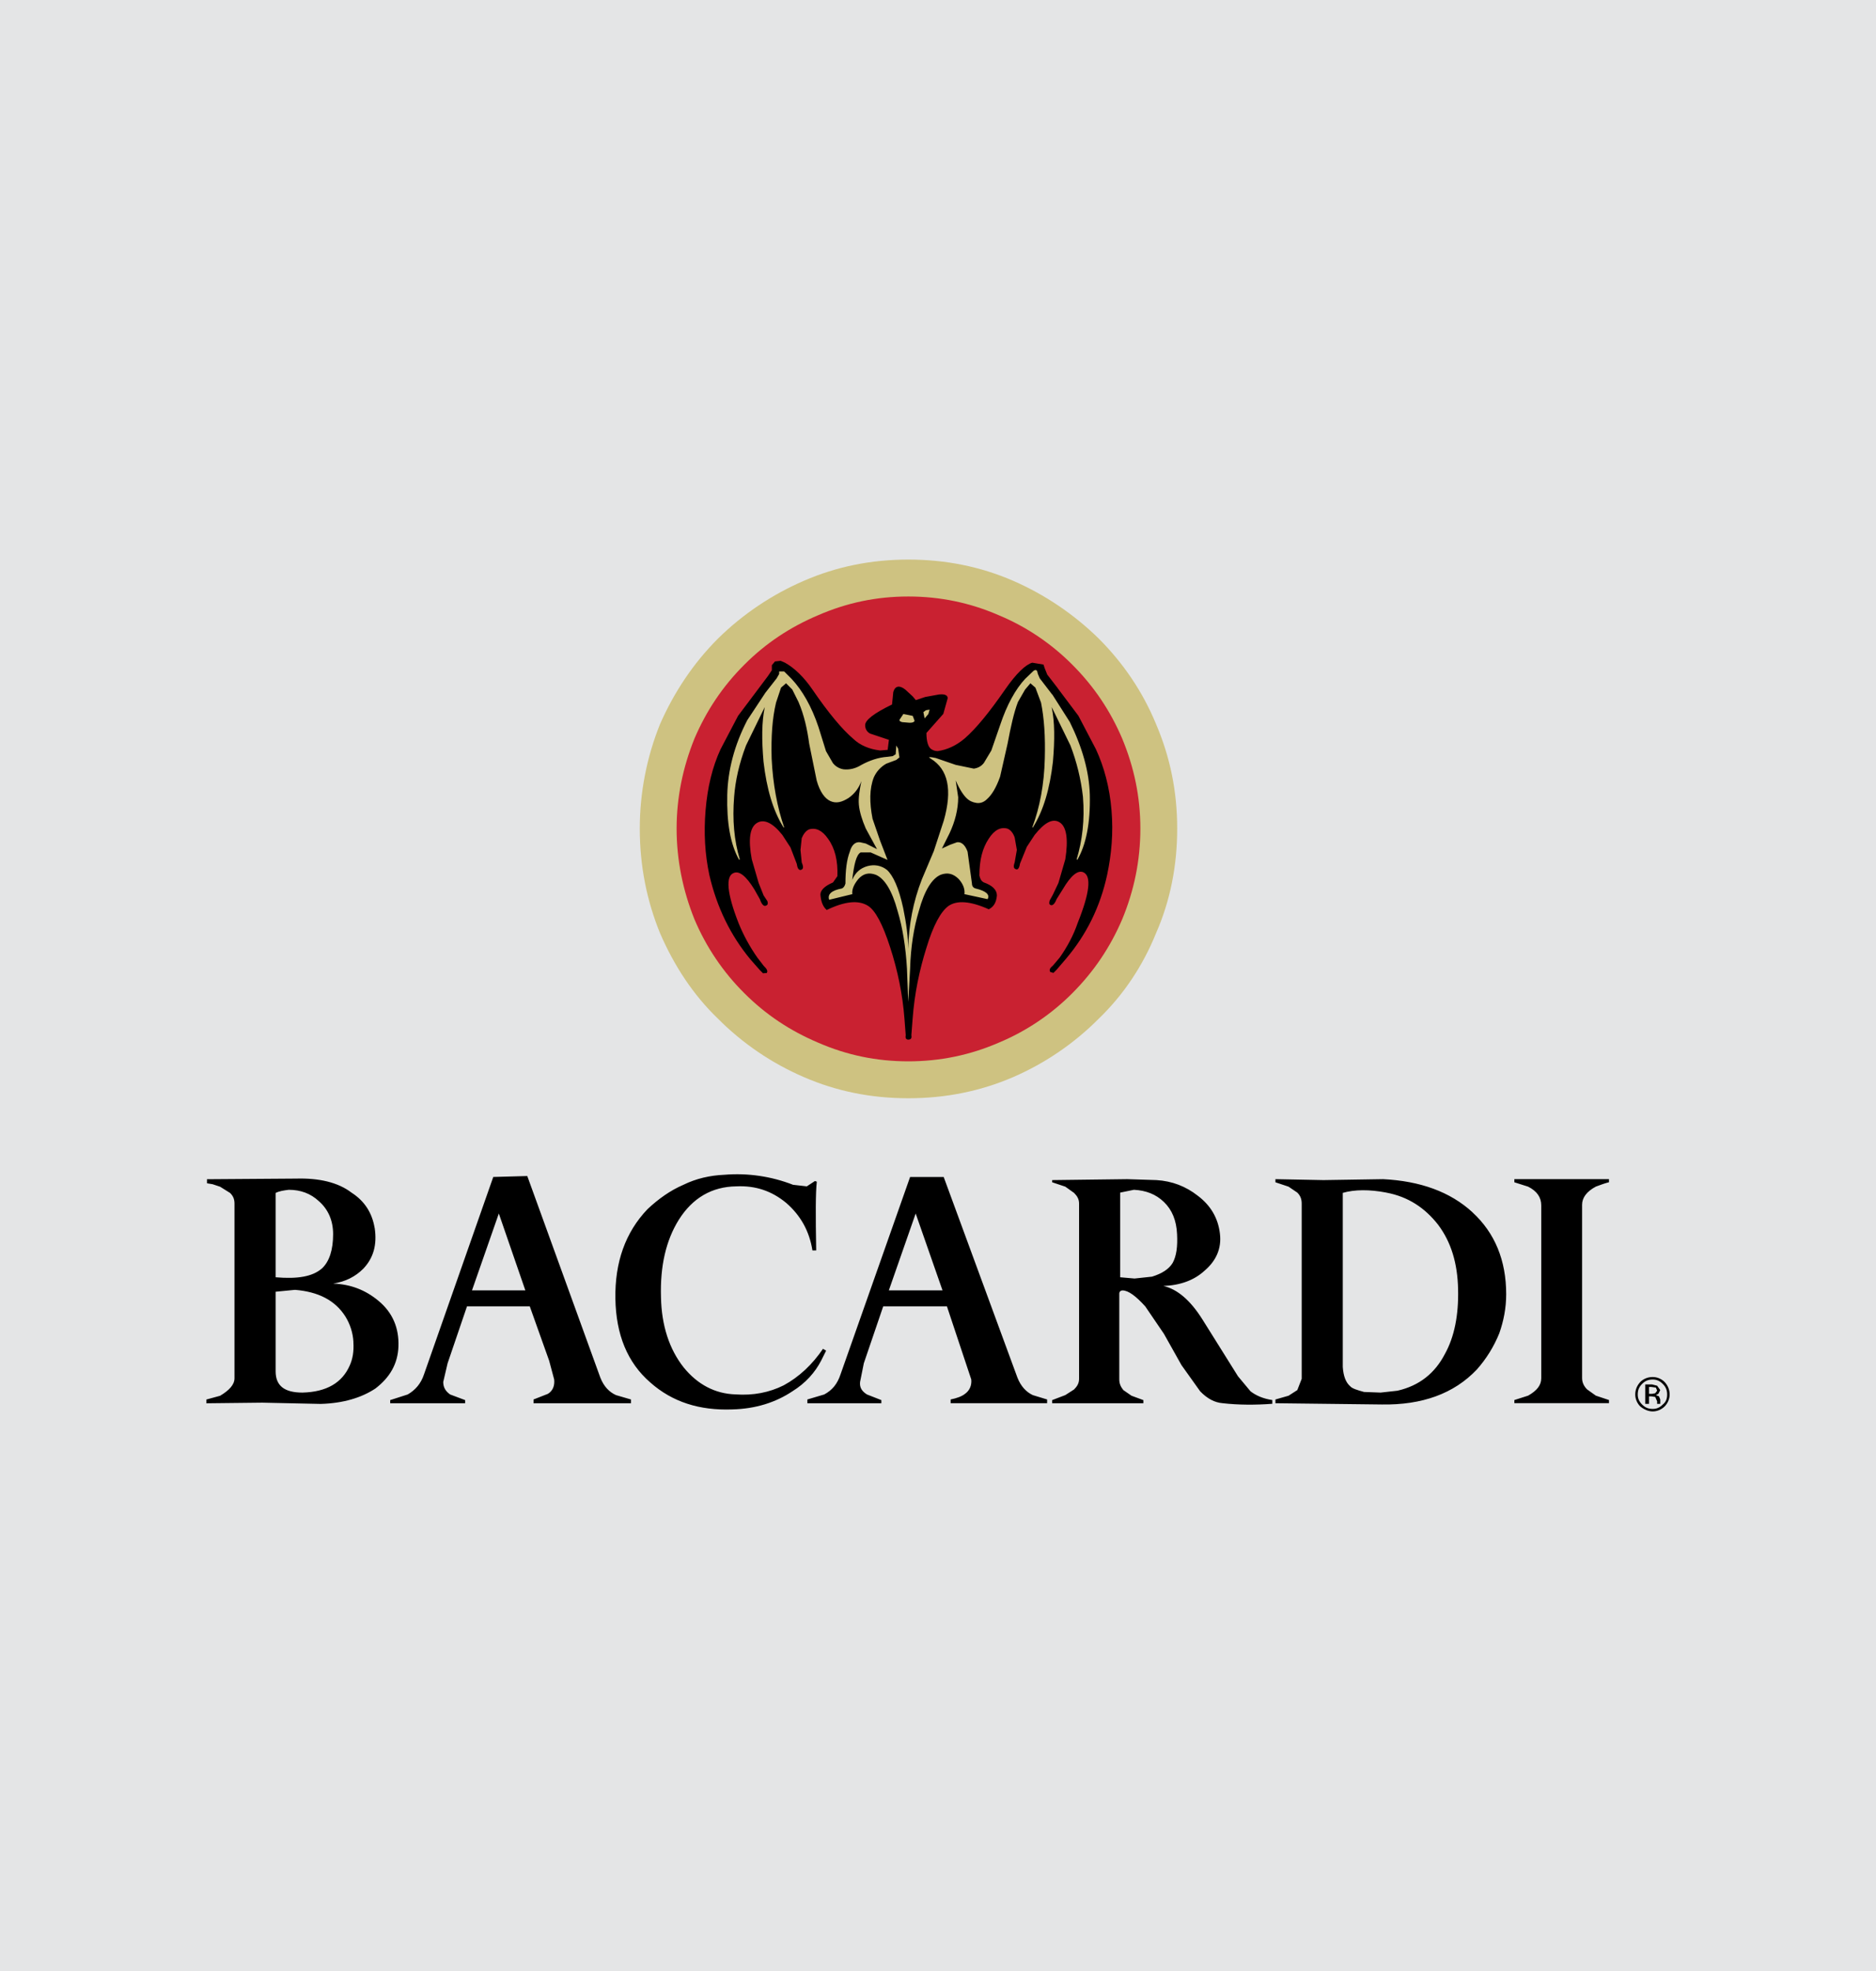 <?xml version="1.0" encoding="UTF-8"?>
<svg id="Layer_1" data-name="Layer 1" xmlns="http://www.w3.org/2000/svg" viewBox="0 0 300 315">
  <defs>
    <style>
      .cls-1 {
        fill: #c92131;
      }

      .cls-1, .cls-2, .cls-3, .cls-4 {
        stroke-width: 0px;
      }

      .cls-1, .cls-2, .cls-4 {
        fill-rule: evenodd;
      }

      .cls-2 {
        fill: #cec281;
      }

      .cls-3 {
        fill: #e4e5e6;
      }
    </style>
  </defs>
  <rect class="cls-3" width="300" height="315"/>
  <g>
    <path class="cls-2" d="m175.67,102.02c-3.95-3.86-8.57-6.98-13.63-9.19-5.29-2.3-10.88-3.4-16.78-3.4s-11.44,1.1-16.73,3.4c-5.09,2.2-9.72,5.31-13.68,9.19-4,4-7.04,8.59-9.29,13.68-2.15,5.32-3.25,11-3.25,16.73,0,5.89,1.1,11.48,3.25,16.73,2.25,5.19,5.29,9.84,9.29,13.68,3.93,3.94,8.57,7.09,13.68,9.29,5.29,2.3,10.84,3.39,16.73,3.39s11.48-1.1,16.78-3.39c5.09-2.21,9.71-5.36,13.63-9.29,4-3.85,7.09-8.49,9.19-13.68,2.3-5.24,3.39-10.84,3.39-16.73s-1.1-11.38-3.39-16.73c-2.1-5.09-5.19-9.69-9.19-13.68h0Z"/>
    <path class="cls-1" d="m179.46,118.05c-1.9-4.45-4.5-8.34-7.99-11.83-3.36-3.37-7.34-6.06-11.74-7.89-4.59-2-9.39-3-14.48-3s-9.84,1-14.43,3c-4.49,1.9-8.39,4.49-11.78,7.89-3.5,3.49-6.09,7.39-7.99,11.83-1.85,4.59-2.85,9.39-2.85,14.38s1,9.89,2.85,14.48c1.87,4.43,4.58,8.45,7.99,11.83,3.4,3.4,7.29,5.99,11.78,7.89,4.59,2,9.34,2.99,14.43,2.99s9.89-1,14.48-2.99c4.39-1.83,8.38-4.52,11.74-7.89,3.49-3.5,6.09-7.39,7.99-11.83,1.9-4.59,2.9-9.39,2.9-14.48s-1-9.79-2.9-14.38h0Z"/>
    <path class="cls-4" d="m169.17,110.01l-1.7-2.2-.4-1-.2-.6-1.8-.3c-1.05.3-2.55,1.7-4.34,4.29-2.5,3.6-4.59,6.19-6.49,7.84-1.3,1.1-2.8,1.8-4.29,2-.36,0-.7-.1-1-.3-.5-.3-.8-1.2-.8-2.6l2.7-3.05.7-2.5c0-.5-.5-.7-1.4-.6l-2.2.4-1.5.5-.5-.6-1.2-1.1c-.9-.7-1.6-.6-1.9.4l-.2,2c-2.9,1.4-4.3,2.5-4.3,3.3,0,.6.3,1.1.8,1.35l3,1-.2,1.6-1.2.1c-1.7-.2-3.2-.8-4.34-1.9-1.7-1.45-3.89-4.04-6.49-7.84-1.3-1.9-2.8-3.4-4.39-4.29l-.7-.3-.9.1-.5.6v.8l-.6.9-1.5,2-3.3,4.39-2.8,5.34c-1.3,2.8-2.1,6.09-2.4,9.79-.3,3.59-.1,6.99.6,10.29,1.2,5.19,3.4,9.69,6.59,13.53l1.5,1.7.5.5.6-.05c.2-.35,0-.65-.5-1.15l-1-1.3c-1.2-1.71-2.21-3.55-3-5.49-1.9-4.84-2.1-7.54-.8-8.04.9-.4,2,.5,3.3,2.6l.9,1.6c.3.9.7,1.2,1,1,.3-.1.3-.4.2-.7l-.6-.9-.8-2-1.1-3.79c-.6-3.2-.3-5.09.8-5.79s2.5-.1,4.09,1.9l1.3,2,1,2.6c.1.7.3,1,.6,1,.5-.1.5-.5.2-1.2l-.2-2,.2-1.9c.3-.7.7-1.2,1.2-1.4,1.1-.3,2.1.2,3,1.5,1.1,1.5,1.6,3.5,1.5,5.99l-.7,1c-1.4.6-2.1,1.3-2,2.1.1,1,.4,1.8,1,2.3,2.9-1.4,5.04-1.6,6.54-.7,1.2.7,2.4,2.95,3.59,6.64,1.2,3.7,2,7.49,2.3,11.48l.1,1.3.1,1.3c-.1.5.1.7.4.7.4,0,.6-.2.5-.7l.2-2.6c.3-4.09,1.1-7.84,2.2-11.34,1.1-3.64,2.3-5.79,3.49-6.69,1.4-1,3.6-.8,6.49.5.8-.4,1.2-1.1,1.3-2.2,0-.9-.7-1.6-2.1-2.1-.4-.2-.6-.6-.7-1.1,0-2.5.5-4.39,1.5-5.89.9-1.4,1.9-1.9,2.99-1.6.5.2.9.7,1.15,1.4l.35,2-.35,2c-.25.7-.15,1,.25,1.1.25.1.5-.2.6-.9l1.1-2.7,1.25-1.9c1.6-2,2.9-2.7,4-2s1.4,2.7.9,5.89l-1.1,3.79-.9,1.9-.5.9c-.1.4-.1.6.1.7.3.2.7-.1,1-.9l1-1.6c1.3-2.2,2.4-3.1,3.3-2.7,1.3.6,1,3.3-.9,8.04-.7,2.05-1.7,3.89-2.9,5.59l-1.1,1.3c-.5.4-.6.7-.4,1l.5.15.5-.5,1.5-1.75c3.3-3.89,5.49-8.34,6.59-13.43.7-3.3,1-6.69.7-10.29-.3-3.7-1.2-6.99-2.5-9.79l-2.8-5.34-3.3-4.39h0Z"/>
    <path class="cls-2" d="m168.27,111.01l-2-2.6-.3-.7-.1-.4c-.1-.3-.4-.3-.7,0l-1.25,1.2c-1.49,1.6-2.9,4.09-3.99,7.39l-1.4,4.04-1.2,2c-.4.5-.9.8-1.6.9l-2.9-.6-3.2-1.1c-1-.2-1.3-.2-.8.1,2.8,1.7,3.49,4.99,2.1,9.89l-1.6,4.89-1.9,4.49c-1.4,3.59-2.1,7.24-2.2,11.14v.2-.2c0-1.9-.3-4.09-.8-6.54-.7-3.2-1.6-5.19-2.6-6.09-.9-.7-2-.9-3.1-.6-1.1.3-1.95,1-2.45,2.2.3-2.5.65-4,1.35-4.39h1.6l2.7,1.2-1.2-3.1-1.2-3.49c-.5-2.6-.5-4.79.2-6.59.41-.93,1.11-1.7,2-2.2l1.6-.6.5-.4-.2-1.4-.3-.5-.1,1.4-.5.3-.8.1c-1.5.1-2.9.6-4.19,1.3-.95.6-1.95.8-2.85.7-.67-.11-1.28-.46-1.7-1l-1.1-1.9-1.2-3.85c-1.1-3.3-2.6-5.89-4.29-7.69l-1.2-1.2h-.8v.4l-.4.7-1.8,2.3-2.9,4.39c-2.1,4.05-3.1,8.04-3.2,11.93-.1,4.49.5,7.89,1.9,10.39l.1-.1c-.9-3-1.2-6.29-.9-9.99.2-2.6.8-5.29,1.9-8.19l3-6.14c-.5,2.4-.5,5.24-.2,8.74.5,4.29,1.5,7.79,3.2,10.49h.1c-1.1-3.2-1.8-6.89-2-10.99-.1-3.49.1-6.44.7-8.94l.8-2.4.8-.7,1,1,1,2c.9,2.1,1.4,4.39,1.7,6.64l1.2,5.89c.5,1.8,1.3,2.9,2.2,3.3.9.4,1.8.2,2.9-.5,1-.7,1.65-1.6,2.05-2.7-.3,1.5-.5,2.7-.4,3.79.1,1.1.5,2.4,1.1,3.79l1.8,3.3-1.8-.9-.9-.2c-.75-.1-1.35.4-1.65,1.5-.5,1.3-.7,3-.7,5.09-.1.4-.3.7-.6.8-1.6.3-2.3.9-2,1.8l3.7-.9c-.1-.8.3-1.6.95-2.4.8-.9,1.7-1.1,2.8-.7,1.4.6,2.6,2.5,3.49,5.79.8,2.65,1.3,5.74,1.5,9.24l.2,5.29.3-5.29c.1-3.5.6-6.59,1.4-9.24.9-3.3,2.1-5.19,3.49-5.79,1.1-.4,2-.2,2.9.7.7.8,1,1.6.9,2.4l3.7.8c.4-.7-.2-1.3-1.9-1.7-.4-.1-.6-.4-.6-.8l-.7-5.09c-.4-1.1-1-1.6-1.7-1.5l-1.1.4-1.3.6,1.2-2.4c.9-1.9,1.4-3.89,1.4-5.79l-.4-2.7c.6,1.4,1.2,2.3,1.7,2.8s1,.7,1.6.8c.6.1,1.2-.1,1.7-.6.8-.7,1.5-1.9,2.1-3.59l1.2-5.29c.5-2.65,1-4.94,1.65-6.64l1.15-2,.85-1,.8.7.9,2.4c.5,2.5.7,5.44.6,8.94-.1,4.09-.8,7.79-2,10.99h.1c1.7-2.7,2.7-6.19,3.2-10.49.3-3.49.3-6.34-.2-8.74l3,6.14c1.01,2.64,1.68,5.39,2,8.19.3,3.7-.1,6.99-1,9.99l.1.1c1.4-2.4,2.1-5.89,2-10.39-.1-3.7-1.2-7.59-3.2-11.64l-2.8-4.4h0Z"/>
    <path class="cls-2" d="m144.46,114.11l-.6.9c-.1.2.1.3.4.4l1.2.1c.5,0,.7-.1.8-.3l-.3-.8-1.5-.3Zm3.2-.3l.2,1,.6-.7.2-.7-.6.1-.4.3h0Z"/>
    <path class="cls-4" d="m266.2,220.87c-.5-.5-1.18-.79-1.9-.8-.8,0-1.5.3-2,.8-.5.55-.8,1.2-.8,2,0,.7.3,1.4.8,1.9.6.5,1.3.8,2,.8s1.4-.3,1.9-.8c.5-.5.8-1.2.8-1.9,0-.8-.3-1.45-.8-2Zm-1.9-.4c.6,0,1.1.2,1.6.7.5.5.7,1,.7,1.7s-.2,1.2-.7,1.6c-.5.5-1,.7-1.6.7-.7,0-1.2-.2-1.7-.7-.5-.5-.7-1-.7-1.6,0-.7.2-1.2.7-1.7.5-.5,1-.7,1.7-.7Z"/>
    <path class="cls-4" d="m265.5,222.16l-.5-.7-.8-.2h-1.1v3.1h.6v-1.2h.4l.6.1.3.7v.4h.5v-.7l-.2-.5-.5-.2.4-.2.3-.6h0Zm-1.4-.5l.7.1.2.5-.3.4-.5.1h-.5v-1.1h.4,0Zm-133.58-21.82c-.1-5.69-.1-9.24.1-10.99l-.3-.1-1.3.85-2.2-.25c-3.49-1.36-7.25-1.91-10.99-1.6-2.3.1-4.5.6-6.54,1.6-2.1.9-3.99,2.25-5.74,3.89-3.54,3.7-5.24,8.49-5.14,14.33.1,5.69,1.9,10.19,5.59,13.38,3.5,3.1,7.84,4.5,13.13,4.3,3.69-.1,6.89-1.1,9.59-2.9,2.1-1.3,3.6-2.99,4.59-4.89l.8-1.6-.5-.3c-1.7,2.5-3.8,4.49-6.29,5.84-2.3,1.15-4.89,1.65-7.69,1.45-3.3-.1-6.09-1.6-8.29-4.3-2.3-2.9-3.55-6.69-3.64-11.23-.15-4.99.8-9.09,2.85-12.38,2.2-3.49,5.29-5.29,9.19-5.34,3.1-.15,5.69.75,7.99,2.65,2.3,2,3.7,4.5,4.19,7.59h.6Zm-70.61-3.59c-.4-2.4-1.6-4.3-3.69-5.64-2.15-1.65-5.19-2.35-8.84-2.25l-14.28.1v.65l.9.15,1.2.4,1.6,1c.5.5.7,1,.7,1.7v27.91c0,1-.8,1.9-2.3,2.8l-2.2.6v.6l8.94-.1,9.34.2c3.64-.1,6.54-1,8.74-2.45,2.3-1.75,3.6-3.94,3.7-6.74.1-2.9-.9-5.39-3.2-7.29-2.1-1.75-4.49-2.65-7.24-2.75,1.95-.3,3.55-1.1,4.84-2.4,1.6-1.7,2.2-3.79,1.8-6.49h0Zm-8.94-4.3c1.5,1.3,2.3,3.1,2.3,5.29,0,2.5-.6,4.39-1.8,5.49-1.5,1.3-3.89,1.7-7.39,1.4v-13.48c.6-.3,1.3-.4,2.1-.5,1.9,0,3.5.6,4.79,1.8Zm5.54,22.52c.1,1.5-.1,2.7-.6,3.8-1.2,2.69-3.64,4.19-7.54,4.29-2.9,0-4.29-1.1-4.29-3.39v-12.73l3.1-.3c3.69.3,6.39,1.65,8.04,4.24.77,1.23,1.22,2.64,1.3,4.09h0Zm200.79-25.52v-.5h-15.13v.5l2.2.7c1.4.7,2.1,1.7,2.1,2.99v27.61c0,1.15-.7,2-2.1,2.8l-2.2.7v.5h15.13v-.5l-2.1-.7-1.4-1c-.5-.5-.8-1.1-.8-1.8v-27.71c0-1.1.7-2.1,2.2-2.9.8-.3,1.5-.55,2.1-.7Zm-72.36-.35l-4.69-.15-11.99.15v.35l2.1.7,1.4,1c.5.5.8,1,.8,1.7v28.01c0,.7-.3,1.2-.8,1.7l-1.4.9-2.1.8v.5h14.58v-.5l-1.9-.7-1.3-.9c-.4-.5-.65-1-.65-1.7v-13.73c0-.3.25-.5.5-.5.95,0,2.15.9,3.65,2.55l2.99,4.39,2.8,4.99,2.99,4.19c1.15,1.2,2.35,1.8,3.55,1.9,2.6.3,5.29.3,7.99.1v-.6c-1.4-.2-2.6-.7-3.49-1.4l-2-2.4-2.69-4.3-3-4.79c-1.95-3.1-4.04-4.84-6.24-5.34,2.69-.1,4.89-.9,6.54-2.4,1.9-1.6,2.8-3.6,2.5-5.99-.3-2.5-1.5-4.5-3.55-6.04-1.9-1.49-4.1-2.34-6.59-2.49h0Zm-3.6,1.55c1.9.1,3.5.7,4.79,1.95,1.3,1.25,2,2.94,2.1,5.14.1,2-.1,3.49-.7,4.59-.6,1-1.7,1.7-3.3,2.2l-2.8.3-2.3-.2v-13.53l2.2-.45h0Zm54.13,3.59c-3.6-3.3-8.39-4.99-14.28-5.29l-9.54.15-7.69-.15v.5l2.1.7,1.4.95c.5.5.7,1.05.7,1.75v28.01l-.7,1.8-1.4.9-2.1.6v.6l17.03.2c6.39.1,11.49-1.7,15.18-5.59,1.52-1.71,2.73-3.67,3.59-5.79.7-2,1.1-4.04,1.1-6.24,0-5.4-1.8-9.79-5.39-13.09h0Zm-13.78-3.14c3.5.65,6.19,2.45,8.29,5.14,2.1,2.8,3.1,6.19,3.19,10.29.1,4.15-.6,7.64-2.1,10.34-1.6,3.1-4.1,5.09-7.59,5.89l-2.7.3-2.65-.1c-1.1-.3-1.9-.55-2.2-.9-.7-.6-1.1-1.6-1.2-3.1v-27.82c1.9-.55,4.3-.55,6.94-.05h0Zm-137.37-2.65l-5.44.15-11.08,31.56c-.5,1.5-1.4,2.5-2.6,3.2l-2.8.9v.5h11.98v-.5l-2.4-.9c-.7-.5-1.1-1.1-1.1-2l.7-2.99,3.1-9.09h10.04l3.1,8.69.8,2.99c.1,1-.2,1.8-1,2.3l-2.3.9v.6h15.58v-.6l-2.4-.7c-1.1-.5-1.95-1.4-2.5-2.8l-11.68-32.21h0Zm-.3,18.27h-8.54l4.29-12.28,4.24,12.28Zm66.91-18.12h-5.39l-11.13,31.56c-.5,1.5-1.3,2.5-2.6,3.2l-2.7.8v.6h11.83v-.5l-2.3-.9c-.8-.5-1.2-1.1-1.1-2l.6-2.99,3.1-9.09h10.19l3.89,11.68c.1,1-.3,1.8-1,2.3-.5.4-1.3.7-2.3.9v.6h15.43v-.6l-2.3-.7c-1.05-.5-1.9-1.4-2.45-2.8l-11.79-32.06h0Zm-.2,18.12h-8.59l4.29-12.28,4.29,12.28Z"/>
  </g>
</svg>